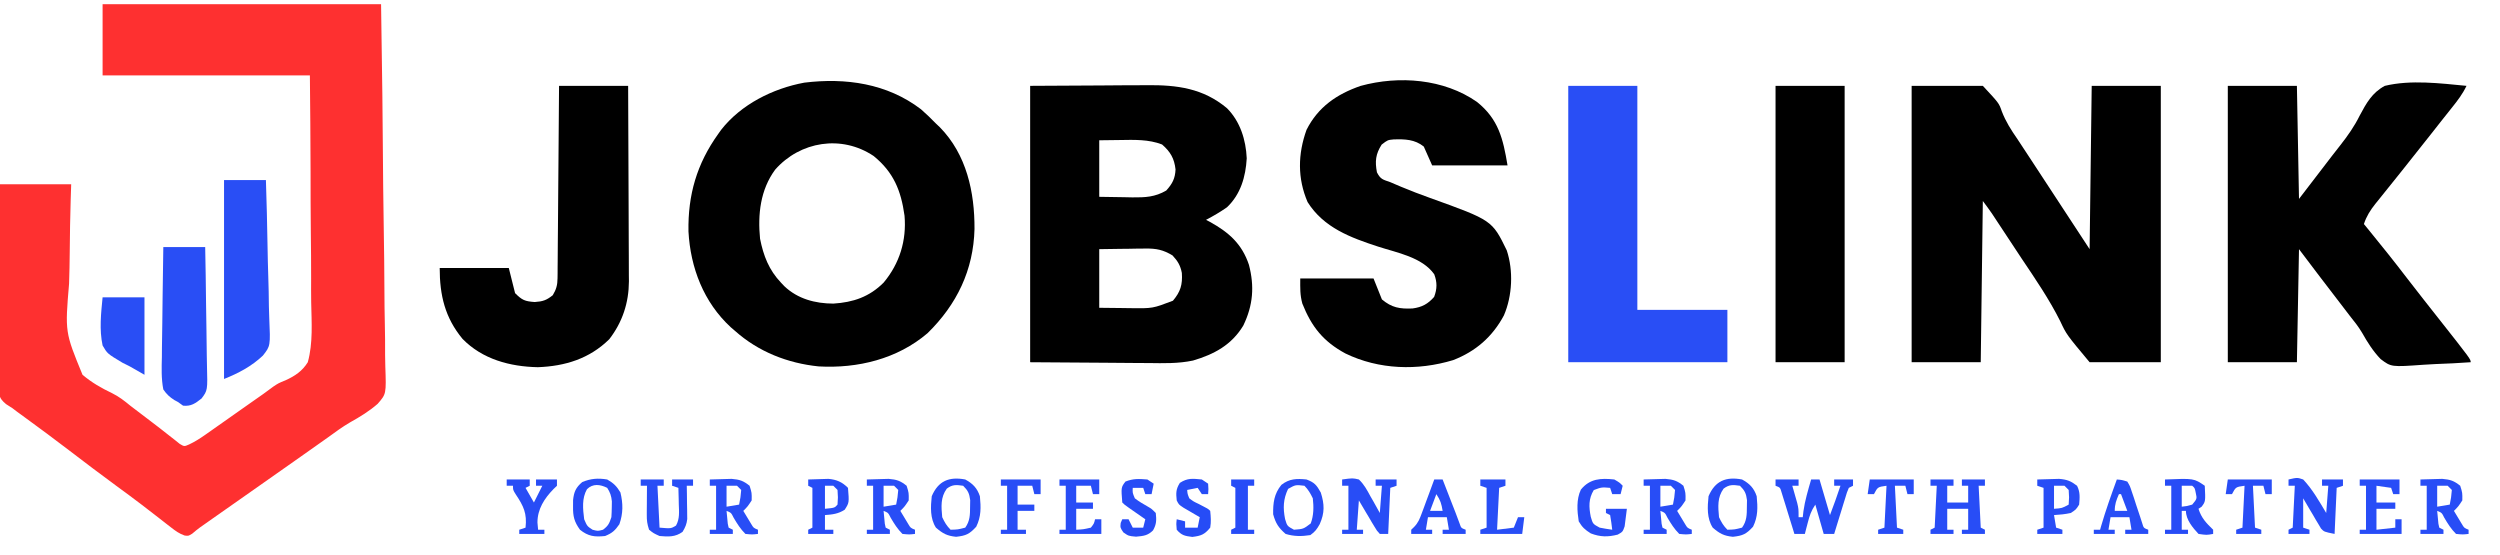 <?xml version="1.0" encoding="UTF-8"?>
<svg version="1.1" xmlns="http://www.w3.org/2000/svg" width="1194" height="265">
<path d="M0 0 C43.89 0 87.78 0 133 0 C133.685 46.913 133.685 46.913 133.83 66.598 C133.931 80.181 134.049 93.763 134.282 107.345 C134.452 117.238 134.562 127.129 134.6 137.024 C134.622 142.261 134.673 147.494 134.797 152.729 C134.913 157.665 134.948 162.596 134.923 167.533 C134.927 169.337 134.961 171.142 135.026 172.946 C135.483 186.153 135.483 186.153 131.376 190.863 C127.353 194.393 122.916 197.089 118.255 199.688 C114.496 201.875 111.014 204.444 107.5 207 C106.079 208.003 104.659 209.005 103.238 210.008 C100.443 211.981 97.649 213.955 94.855 215.93 C87.25 221.305 79.632 226.663 72 232 C65.492 236.552 58.99 241.111 52.5 245.688 C51.45 246.427 51.45 246.427 50.379 247.182 C49.728 247.641 49.077 248.101 48.406 248.574 C47.806 248.995 47.205 249.416 46.586 249.849 C45.271 250.803 44.017 251.84 42.781 252.895 C41 254 41 254 39.158 253.763 C36.571 252.848 34.847 251.583 32.684 249.895 C31.847 249.248 31.01 248.602 30.148 247.936 C29.254 247.235 28.359 246.534 27.438 245.812 C25.531 244.339 23.623 242.866 21.715 241.395 C20.754 240.653 19.794 239.911 18.804 239.147 C14.745 236.039 10.628 233.015 6.5 230 C-1.117 224.422 -8.636 218.725 -16.131 212.985 C-22.953 207.771 -29.843 202.657 -36.785 197.604 C-37.88 196.804 -37.88 196.804 -38.996 195.988 C-39.942 195.301 -39.942 195.301 -40.908 194.599 C-41.598 194.071 -42.289 193.544 -43 193 C-44.019 192.347 -45.038 191.694 -46.088 191.021 C-48.05 189.364 -48.89 188.419 -49.545 185.915 C-49.74 183.282 -49.742 180.709 -49.681 178.069 C-49.682 177.073 -49.683 176.078 -49.684 175.052 C-49.68 171.767 -49.633 168.484 -49.586 165.199 C-49.575 162.92 -49.566 160.64 -49.56 158.36 C-49.537 152.364 -49.478 146.369 -49.412 140.373 C-49.351 134.254 -49.323 128.134 -49.293 122.014 C-49.229 110.009 -49.123 98.005 -49 86 C-37.78 86 -26.56 86 -15 86 C-15.08 88.491 -15.159 90.982 -15.241 93.549 C-15.491 101.838 -15.622 110.126 -15.697 118.419 C-15.746 123.442 -15.833 128.457 -16.011 133.477 C-17.965 156.624 -17.965 156.624 -9.592 176.99 C-5.276 180.66 -0.619 183.335 4.485 185.761 C7.821 187.404 10.392 189.419 13.258 191.781 C16.616 194.35 19.982 196.908 23.352 199.461 C26.122 201.561 28.871 203.681 31.586 205.852 C32.548 206.602 33.509 207.352 34.5 208.125 C35.273 208.746 36.047 209.368 36.844 210.008 C38.992 211.289 38.992 211.289 41.327 210.267 C44.081 208.962 46.431 207.48 48.922 205.727 C49.857 205.073 50.791 204.418 51.754 203.745 C52.743 203.045 53.731 202.346 54.75 201.625 C55.774 200.906 56.798 200.187 57.853 199.447 C60.906 197.303 63.953 195.152 67 193 C68.6 191.875 70.2 190.75 71.801 189.625 C76.718 186.207 76.718 186.207 81.528 182.642 C84 181 84 181 87.424 179.604 C91.895 177.558 95.374 175.241 98 171 C100.556 161.828 99.806 151.776 99.621 142.322 C99.562 138.509 99.582 134.696 99.593 130.883 C99.603 123.675 99.541 116.47 99.454 109.262 C99.339 99.514 99.336 89.766 99.326 80.018 C99.307 64.677 99.142 49.341 99 34 C66.33 34 33.66 34 0 34 C0 22.78 0 11.56 0 0 Z " fill="#FE3030" transform="translate(49,2)"/>
<path d="M0 0 C11.22 0 22.44 0 34 0 C41.738 8.309 41.738 8.309 43.054 12.161 C44.94 17.073 47.52 21.094 50.508 25.402 C51.446 26.821 52.381 28.242 53.312 29.666 C54.25 31.09 55.187 32.514 56.125 33.938 C65.781 48.605 75.39 63.302 85 78 C85.33 52.26 85.66 26.52 86 0 C96.89 0 107.78 0 119 0 C119 43.56 119 87.12 119 132 C107.78 132 96.56 132 85 132 C73.941 118.758 73.941 118.758 70.949 112.363 C65.66 101.828 59.065 92.193 52.499 82.422 C48.72 76.78 45.006 71.096 41.276 65.421 C40.757 64.633 40.237 63.845 39.701 63.033 C39.25 62.348 38.799 61.662 38.334 60.956 C36.951 58.928 35.473 56.964 34 55 C33.67 80.41 33.34 105.82 33 132 C22.11 132 11.22 132 0 132 C0 88.44 0 44.88 0 0 Z " fill="#000000" transform="translate(913,41)"/>
<path d="M0 0 C11.303 -0.062 22.605 -0.124 34.25 -0.188 C39.568 -0.228 39.568 -0.228 44.993 -0.27 C49.382 -0.284 49.382 -0.284 51.449 -0.286 C52.867 -0.291 54.284 -0.301 55.702 -0.317 C70.114 -0.465 82.643 1.134 94.035 10.711 C100.309 17.024 103.058 25.82 103.438 34.625 C102.937 43.42 100.519 51.831 94 58 C90.784 60.245 87.475 62.187 84 64 C84.629 64.329 85.258 64.657 85.906 64.996 C94.954 70.024 101.161 75.494 104.5 85.5 C107.181 95.772 106.479 104.789 101.816 114.453 C96.256 123.715 87.91 128.216 77.783 131.195 C70.739 132.694 63.714 132.489 56.543 132.391 C55.087 132.385 53.631 132.381 52.174 132.378 C46.845 132.358 41.516 132.302 36.188 132.25 C18.275 132.126 18.275 132.126 0 132 C0 88.44 0 44.88 0 0 Z M33 26 C33 34.91 33 43.82 33 53 C36.981 53.062 40.961 53.124 45.062 53.188 C46.304 53.215 47.545 53.242 48.824 53.27 C54.996 53.317 59.616 53.136 65 50 C67.93 46.769 69.242 44.245 69.438 39.938 C68.849 34.642 66.965 31.465 63 28 C56.615 25.524 49.674 25.754 42.938 25.875 C38.018 25.937 38.018 25.937 33 26 Z M33 78 C33 87.24 33 96.48 33 106 C38.662 106.062 38.662 106.062 44.438 106.125 C45.609 106.143 46.78 106.161 47.986 106.18 C58.524 106.31 58.524 106.31 68.191 102.625 C71.801 98.347 72.828 94.978 72.453 89.367 C71.764 85.768 70.48 83.675 68 81 C63.529 78.296 60.265 77.638 55.07 77.707 C53.137 77.722 53.137 77.722 51.164 77.736 C49.818 77.761 48.471 77.787 47.125 77.812 C45.755 77.828 44.385 77.841 43.016 77.854 C39.677 77.889 36.338 77.943 33 78 Z " fill="#000000" transform="translate(492,41)"/>
<path d="M0 0 C2.498 2.185 4.838 4.451 7.152 6.828 C7.775 7.419 8.398 8.009 9.039 8.617 C21.8 21.636 25.662 39.624 25.575 57.181 C25.085 76.83 17.138 93.26 3.152 106.953 C-11.295 119.297 -30.244 123.874 -48.848 122.828 C-63.647 121.32 -77.638 115.84 -88.848 105.828 C-89.822 104.991 -89.822 104.991 -90.816 104.137 C-103.78 92.195 -110.094 75.696 -111.035 58.379 C-111.342 40.923 -107.057 26.085 -96.848 11.828 C-96.399 11.194 -95.95 10.56 -95.488 9.906 C-85.945 -2.332 -70.714 -9.915 -55.707 -12.699 C-35.983 -15.115 -16.183 -12.343 0 0 Z M-69.637 28.863 C-76.705 38.456 -77.992 50.219 -76.848 61.828 C-75.234 69.989 -72.609 76.762 -66.848 82.828 C-66.043 83.675 -66.043 83.675 -65.223 84.539 C-58.858 90.58 -50.508 92.8 -41.848 92.828 C-32.355 92.236 -24.612 89.61 -17.812 82.785 C-10.201 73.654 -6.817 62.696 -7.848 50.828 C-9.523 38.815 -13.078 30.089 -22.598 22.336 C-37.913 12.073 -57.711 15.297 -69.637 28.863 Z " fill="#000000" transform="translate(439.848,52.172)"/>
<path d="M0 0 C10.89 0 21.78 0 33 0 C33.33 17.82 33.66 35.64 34 54 C41.921 43.718 41.921 43.718 49.799 33.403 C51.116 31.684 52.45 29.978 53.797 28.282 C57.361 23.745 60.427 19.382 62.992 14.203 C66.142 8.3 68.932 3.22 75 0 C87.46 -2.989 101.386 -1.198 114 0 C112.164 3.867 109.73 7.05 107.062 10.375 C106.062 11.634 105.062 12.893 104.062 14.152 C103.297 15.113 103.297 15.113 102.516 16.093 C100.634 18.46 98.77 20.84 96.906 23.221 C92.637 28.674 88.331 34.096 84 39.5 C83.003 40.747 82.005 41.995 81.008 43.242 C79.486 45.145 77.963 47.046 76.433 48.942 C74.908 50.832 73.391 52.728 71.875 54.625 C71.414 55.193 70.952 55.761 70.477 56.346 C68.026 59.427 66.239 62.254 65 66 C65.822 67.004 66.645 68.008 67.492 69.043 C73.621 76.545 79.665 84.092 85.543 91.793 C88.144 95.199 90.787 98.57 93.438 101.938 C93.892 102.515 94.346 103.092 94.814 103.687 C96.695 106.076 98.577 108.464 100.46 110.851 C116 130.557 116 130.557 116 132 C110.382 132.399 104.771 132.687 99.142 132.879 C97.234 132.959 95.327 133.068 93.422 133.207 C78.057 134.303 78.057 134.303 72.979 130.478 C69.376 126.726 66.71 122.496 64.165 117.982 C62.437 115.042 60.38 112.474 58.25 109.812 C53.664 103.872 49.11 97.908 44.562 91.938 C43.864 91.02 43.165 90.103 42.444 89.157 C39.618 85.446 36.799 81.732 34 78 C33.67 95.82 33.34 113.64 33 132 C22.11 132 11.22 132 0 132 C0 88.44 0 44.88 0 0 Z " fill="#000000" transform="translate(1064,41)"/>
<path d="M0 0 C10.276 8.255 12.462 17.531 14.594 30.32 C2.714 30.32 -9.166 30.32 -21.406 30.32 C-22.726 27.35 -24.046 24.38 -25.406 21.32 C-29.723 17.846 -34.464 17.742 -39.84 17.91 C-42.661 18.18 -42.661 18.18 -45.531 20.383 C-48.426 24.918 -48.771 28.388 -47.781 33.633 C-46.045 37.026 -44.917 37.076 -41.406 38.32 C-39.698 39.049 -37.989 39.778 -36.281 40.508 C-31.693 42.434 -27.067 44.186 -22.385 45.866 C7.221 56.521 7.221 56.521 14.219 70.883 C17.445 80.623 16.9 92.595 12.855 101.961 C7.396 112.171 -0.612 119.151 -11.406 123.32 C-28.307 128.435 -46.832 127.909 -62.844 120.133 C-73.374 114.434 -78.975 107.437 -83.406 96.32 C-84.565 92.061 -84.406 88.988 -84.406 84.32 C-72.856 84.32 -61.306 84.32 -49.406 84.32 C-48.086 87.62 -46.766 90.92 -45.406 94.32 C-40.71 98.265 -36.848 98.918 -30.773 98.641 C-26.249 98.028 -23.473 96.525 -20.469 93.133 C-19.01 89.272 -18.976 86.143 -20.406 82.32 C-26.177 74.142 -38.21 72.028 -47.237 69.091 C-60.295 64.823 -73.187 60.114 -80.906 47.82 C-85.772 36.468 -85.567 24.911 -81.406 13.32 C-75.89 2.406 -66.942 -3.732 -55.578 -7.656 C-37.206 -12.697 -15.814 -11.039 0 0 Z " fill="#000000" transform="translate(705.406,48.68)"/>
<path d="M0 0 C10.89 0 21.78 0 33 0 C33.068 12.996 33.123 25.992 33.155 38.988 C33.171 45.023 33.192 51.059 33.226 57.094 C33.259 62.923 33.277 68.752 33.285 74.581 C33.29 76.8 33.301 79.019 33.317 81.238 C33.339 84.357 33.342 87.475 33.341 90.593 C33.351 91.502 33.362 92.41 33.373 93.346 C33.324 103.602 30.289 112.848 24 121 C14.534 130.323 2.907 133.892 -10.125 134.375 C-23.399 134.109 -36.591 130.589 -46.086 120.863 C-54.503 110.688 -57 99.998 -57 87 C-46.11 87 -35.22 87 -24 87 C-23.01 90.96 -22.02 94.92 -21 99 C-17.605 102.395 -16.319 102.902 -11.625 103.25 C-7.736 102.982 -6.016 102.413 -3 100 C-1.314 97.21 -0.747 95.116 -0.722 91.874 C-0.71 91.061 -0.699 90.248 -0.688 89.41 C-0.686 88.527 -0.683 87.643 -0.681 86.733 C-0.666 85.328 -0.666 85.328 -0.651 83.894 C-0.62 80.799 -0.603 77.704 -0.586 74.609 C-0.567 72.463 -0.548 70.316 -0.527 68.169 C-0.476 62.521 -0.436 56.872 -0.399 51.223 C-0.359 45.459 -0.308 39.694 -0.258 33.93 C-0.161 22.62 -0.078 11.31 0 0 Z " fill="#000000" transform="translate(267,41)"/>
<path d="M0 0 C10.89 0 21.78 0 33 0 C33 35.31 33 70.62 33 107 C47.19 107 61.38 107 76 107 C76 115.25 76 123.5 76 132 C50.92 132 25.84 132 0 132 C0 88.44 0 44.88 0 0 Z " fill="#294EF5" transform="translate(749,41)"/>
<path d="M0 0 C10.89 0 21.78 0 33 0 C33 43.56 33 87.12 33 132 C22.11 132 11.22 132 0 132 C0 88.44 0 44.88 0 0 Z " fill="#000000" transform="translate(848,41)"/>
<path d="M0 0 C6.6 0 13.2 0 20 0 C20.34 10.501 20.615 20.999 20.777 31.504 C20.855 36.384 20.961 41.259 21.132 46.136 C21.296 50.85 21.384 55.561 21.423 60.277 C21.451 62.069 21.505 63.861 21.586 65.651 C22.179 79.247 22.179 79.247 18.537 83.848 C13.1 88.996 6.898 92.241 0 95 C0 63.65 0 32.3 0 0 Z " fill="#294EF5" transform="translate(107,86)"/>
<path d="M0 0 C6.6 0 13.2 0 20 0 C20.181 9.023 20.328 18.045 20.414 27.07 C20.456 31.261 20.513 35.45 20.604 39.64 C20.691 43.686 20.738 47.731 20.759 51.778 C20.774 53.32 20.803 54.861 20.846 56.402 C21.17 68.44 21.17 68.44 18.256 72.324 C15.267 74.673 13.295 76.126 9.438 75.75 C8.633 75.172 7.829 74.595 7 74 C6.424 73.69 5.848 73.38 5.255 73.06 C2.936 71.564 1.564 70.293 0 68 C-1.001 62.852 -0.816 57.754 -0.684 52.539 C-0.671 51.023 -0.661 49.507 -0.654 47.991 C-0.627 44.015 -0.558 40.041 -0.481 36.066 C-0.409 32.004 -0.377 27.941 -0.342 23.879 C-0.267 15.918 -0.144 7.96 0 0 Z " fill="#294EF5" transform="translate(78,118)"/>
<path d="M0 0 C6.6 0 13.2 0 20 0 C20 12.21 20 24.42 20 37 C17.69 35.68 15.38 34.36 13 33 C11.836 32.416 10.672 31.832 9.473 31.23 C2.27 26.915 2.27 26.915 0 23 C-1.626 15.456 -0.743 7.612 0 0 Z " fill="#294EF5" transform="translate(49,142)"/>
<path d="M0 0 C3.63 0 7.26 0 11 0 C11 0.99 11 1.98 11 3 C10.01 3 9.02 3 8 3 C8.217 3.748 8.433 4.495 8.656 5.266 C8.935 6.25 9.213 7.235 9.5 8.25 C9.778 9.225 10.057 10.199 10.344 11.203 C11 14 11 14 11 18 C11.66 18 12.32 18 13 18 C13.103 17.072 13.206 16.144 13.312 15.188 C14.038 10.005 15.557 5.02 17 0 C18.32 0 19.64 0 21 0 C23.475 8.415 23.475 8.415 26 17 C27.751 12.33 29.462 7.731 31 3 C30.01 3 29.02 3 28 3 C28 2.01 28 1.02 28 0 C30.97 0 33.94 0 37 0 C37 0.99 37 1.98 37 3 C36.34 3.33 35.68 3.66 35 4 C34.061 6.215 34.061 6.215 33.273 8.91 C32.964 9.9 32.655 10.889 32.336 11.908 C32.019 12.949 31.702 13.99 31.375 15.062 C31.05 16.107 30.725 17.152 30.391 18.229 C29.587 20.817 28.79 23.407 28 26 C26.35 26 24.7 26 23 26 C21.68 21.38 20.36 16.76 19 12 C16.99 15.015 16.274 17.215 15.375 20.688 C15.115 21.681 14.854 22.675 14.586 23.699 C14.393 24.458 14.199 25.218 14 26 C12.35 26 10.7 26 9 26 C8.798 25.339 8.597 24.678 8.389 23.996 C7.476 21.016 6.551 18.039 5.625 15.062 C5.308 14.022 4.991 12.981 4.664 11.908 C4.355 10.919 4.045 9.929 3.727 8.91 C3.444 7.994 3.161 7.077 2.87 6.133 C2.203 3.827 2.203 3.827 0 3 C0 2.01 0 1.02 0 0 Z " fill="#274DF6" transform="translate(848,229)"/>
<path d="M0 0 C3.63 0 7.26 0 11 0 C11 0.99 11 1.98 11 3 C10.01 3 9.02 3 8 3 C8 5.64 8 8.28 8 11 C11.3 11 14.6 11 18 11 C18 8.36 18 5.72 18 3 C17.01 3 16.02 3 15 3 C15 2.01 15 1.02 15 0 C18.63 0 22.26 0 26 0 C26 0.99 26 1.98 26 3 C25.01 3 24.02 3 23 3 C23.33 9.6 23.66 16.2 24 23 C24.66 23.33 25.32 23.66 26 24 C26 24.66 26 25.32 26 26 C22.37 26 18.74 26 15 26 C15 25.34 15 24.68 15 24 C15.99 24 16.98 24 18 24 C18 20.7 18 17.4 18 14 C14.7 14 11.4 14 8 14 C8 17.3 8 20.6 8 24 C8.99 24 9.98 24 11 24 C11 24.66 11 25.32 11 26 C7.37 26 3.74 26 0 26 C0 25.34 0 24.68 0 24 C0.66 23.67 1.32 23.34 2 23 C2.33 16.4 2.66 9.8 3 3 C2.01 3 1.02 3 0 3 C0 2.01 0 1.02 0 0 Z " fill="#284DF6" transform="translate(922,229)"/>
<path d="M0 0 C5.056 -0.691 5.056 -0.691 8 0 C10.457 2.307 11.915 5.049 13.5 8 C13.941 8.763 14.382 9.526 14.836 10.312 C15.917 12.193 16.962 14.095 18 16 C18.33 11.71 18.66 7.42 19 3 C18.01 3 17.02 3 16 3 C16 2.01 16 1.02 16 0 C19.3 0 22.6 0 26 0 C26 0.99 26 1.98 26 3 C25.01 3.33 24.02 3.66 23 4 C22.67 11.26 22.34 18.52 22 26 C20.68 26 19.36 26 18 26 C16.628 24.531 16.628 24.531 15.422 22.5 C14.984 21.778 14.545 21.056 14.094 20.312 C13.65 19.549 13.207 18.786 12.75 18 C12.291 17.237 11.832 16.474 11.359 15.688 C10.227 13.799 9.112 11.901 8 10 C7.67 14.62 7.34 19.24 7 24 C7.99 24 8.98 24 10 24 C10 24.66 10 25.32 10 26 C6.7 26 3.4 26 0 26 C0 25.34 0 24.68 0 24 C0.99 24 1.98 24 3 24 C3 17.07 3 10.14 3 3 C2.01 3 1.02 3 0 3 C0 2.01 0 1.02 0 0 Z " fill="#284DF6" transform="translate(641,229)"/>
<path d="M0 0 C4.192 -0.961 4.192 -0.961 7 0 C11.477 4.755 14.655 10.425 18 16 C18.33 11.71 18.66 7.42 19 3 C18.01 3 17.02 3 16 3 C16 2.01 16 1.02 16 0 C19.3 0 22.6 0 26 0 C26 0.99 26 1.98 26 3 C25.01 3.33 24.02 3.66 23 4 C22.67 11.26 22.34 18.52 22 26 C17 25 17 25 15.514 23.418 C15.122 22.753 14.729 22.088 14.324 21.402 C13.672 20.324 13.672 20.324 13.006 19.225 C12.571 18.47 12.136 17.715 11.688 16.938 C11.006 15.8 11.006 15.8 10.311 14.639 C9.193 12.768 8.094 10.885 7 9 C7 13.62 7 18.24 7 23 C7.99 23.33 8.98 23.66 10 24 C10 24.66 10 25.32 10 26 C6.7 26 3.4 26 0 26 C0 25.34 0 24.68 0 24 C0.66 23.67 1.32 23.34 2 23 C2.33 16.4 2.66 9.8 3 3 C2.01 3 1.02 3 0 3 C0 2.01 0 1.02 0 0 Z " fill="#284CF6" transform="translate(1093,229)"/>
<path d="M0 0 C2.229 -0.081 4.458 -0.139 6.688 -0.188 C8.55 -0.24 8.55 -0.24 10.449 -0.293 C14.236 0.019 16.061 0.632 19 3 C20.062 6.375 20.062 6.375 20 10 C18.062 12.938 18.062 12.938 16 15 C16.786 16.316 17.579 17.628 18.375 18.938 C18.816 19.668 19.257 20.399 19.711 21.152 C20.877 23.138 20.877 23.138 23 24 C23 24.66 23 25.32 23 26 C20.25 26.312 20.25 26.312 17 26 C14.61 23.61 13.09 21.153 11.375 18.25 C10.199 15.879 10.199 15.879 8 15 C8.124 16.299 8.248 17.599 8.375 18.938 C8.445 19.668 8.514 20.399 8.586 21.152 C8.723 21.762 8.859 22.372 9 23 C9.66 23.33 10.32 23.66 11 24 C11 24.66 11 25.32 11 26 C7.37 26 3.74 26 0 26 C0 25.34 0 24.68 0 24 C0.99 24 1.98 24 3 24 C3 17.07 3 10.14 3 3 C2.01 3 1.02 3 0 3 C0 2.01 0 1.02 0 0 Z M8 3 C8 6.3 8 9.6 8 13 C9.98 12.67 11.96 12.34 14 12 C14.677 8.597 14.677 8.597 15 5 C14.34 4.34 13.68 3.68 13 3 C11.35 3 9.7 3 8 3 Z " fill="#284DF6" transform="translate(1156,229)"/>
<path d="M0 0 C2.229 -0.081 4.458 -0.139 6.688 -0.188 C8.55 -0.24 8.55 -0.24 10.449 -0.293 C14.236 0.019 16.061 0.632 19 3 C20.062 6.375 20.062 6.375 20 10 C18.062 12.938 18.062 12.938 16 15 C16.786 16.316 17.579 17.628 18.375 18.938 C18.816 19.668 19.257 20.399 19.711 21.152 C20.877 23.138 20.877 23.138 23 24 C23 24.66 23 25.32 23 26 C20.25 26.312 20.25 26.312 17 26 C14.61 23.61 13.09 21.153 11.375 18.25 C10.199 15.879 10.199 15.879 8 15 C8.124 16.299 8.248 17.599 8.375 18.938 C8.445 19.668 8.514 20.399 8.586 21.152 C8.723 21.762 8.859 22.372 9 23 C9.66 23.33 10.32 23.66 11 24 C11 24.66 11 25.32 11 26 C7.37 26 3.74 26 0 26 C0 25.34 0 24.68 0 24 C0.99 24 1.98 24 3 24 C3 17.07 3 10.14 3 3 C2.01 3 1.02 3 0 3 C0 2.01 0 1.02 0 0 Z M8 3 C8 6.3 8 9.6 8 13 C9.98 12.67 11.96 12.34 14 12 C14.677 8.597 14.677 8.597 15 5 C14.34 4.34 13.68 3.68 13 3 C11.35 3 9.7 3 8 3 Z " fill="#284DF6" transform="translate(785,229)"/>
<path d="M0 0 C2.229 -0.081 4.458 -0.139 6.688 -0.188 C8.55 -0.24 8.55 -0.24 10.449 -0.293 C14.236 0.019 16.061 0.632 19 3 C20.062 6.375 20.062 6.375 20 10 C18.062 12.938 18.062 12.938 16 15 C16.786 16.316 17.579 17.628 18.375 18.938 C18.816 19.668 19.257 20.399 19.711 21.152 C20.877 23.138 20.877 23.138 23 24 C23 24.66 23 25.32 23 26 C20.25 26.312 20.25 26.312 17 26 C14.61 23.61 13.09 21.153 11.375 18.25 C10.199 15.879 10.199 15.879 8 15 C8.124 16.299 8.248 17.599 8.375 18.938 C8.445 19.668 8.514 20.399 8.586 21.152 C8.723 21.762 8.859 22.372 9 23 C9.66 23.33 10.32 23.66 11 24 C11 24.66 11 25.32 11 26 C7.37 26 3.74 26 0 26 C0 25.34 0 24.68 0 24 C0.99 24 1.98 24 3 24 C3 17.07 3 10.14 3 3 C2.01 3 1.02 3 0 3 C0 2.01 0 1.02 0 0 Z M8 3 C8 6.3 8 9.6 8 13 C9.98 12.67 11.96 12.34 14 12 C14.677 8.597 14.677 8.597 15 5 C14.34 4.34 13.68 3.68 13 3 C11.35 3 9.7 3 8 3 Z " fill="#284DF6" transform="translate(414,229)"/>
<path d="M0 0 C2.229 -0.081 4.458 -0.139 6.688 -0.188 C8.55 -0.24 8.55 -0.24 10.449 -0.293 C14.236 0.019 16.061 0.632 19 3 C20.062 6.375 20.062 6.375 20 10 C18.062 12.938 18.062 12.938 16 15 C16.786 16.316 17.579 17.628 18.375 18.938 C18.816 19.668 19.257 20.399 19.711 21.152 C20.877 23.138 20.877 23.138 23 24 C23 24.66 23 25.32 23 26 C20.25 26.312 20.25 26.312 17 26 C14.61 23.61 13.09 21.153 11.375 18.25 C10.199 15.879 10.199 15.879 8 15 C8.124 16.299 8.248 17.599 8.375 18.938 C8.445 19.668 8.514 20.399 8.586 21.152 C8.723 21.762 8.859 22.372 9 23 C9.66 23.33 10.32 23.66 11 24 C11 24.66 11 25.32 11 26 C7.37 26 3.74 26 0 26 C0 25.34 0 24.68 0 24 C0.99 24 1.98 24 3 24 C3 17.07 3 10.14 3 3 C2.01 3 1.02 3 0 3 C0 2.01 0 1.02 0 0 Z M8 3 C8 6.3 8 9.6 8 13 C9.98 12.67 11.96 12.34 14 12 C14.677 8.597 14.677 8.597 15 5 C14.34 4.34 13.68 3.68 13 3 C11.35 3 9.7 3 8 3 Z " fill="#284DF6" transform="translate(339,229)"/>
<path d="M0 0 C13.818 -0.554 13.818 -0.554 19 3 C19.369 10.508 19.369 10.508 17.5 13 C17.005 13.33 16.51 13.66 16 14 C17.402 18.461 19.688 20.775 23 24 C23 24.66 23 25.32 23 26 C19.875 26.562 19.875 26.562 16 26 C13.235 23.031 10 19.2 10 15 C9.34 15 8.68 15 8 15 C8 17.97 8 20.94 8 24 C8.99 24 9.98 24 11 24 C11 24.66 11 25.32 11 26 C7.37 26 3.74 26 0 26 C0 25.34 0 24.68 0 24 C0.99 24 1.98 24 3 24 C3 17.07 3 10.14 3 3 C2.01 3 1.02 3 0 3 C0 2.01 0 1.02 0 0 Z M8 3 C8 6.3 8 9.6 8 13 C10.437 12.73 10.437 12.73 13 12 C15.315 9.23 15.315 9.23 14.688 6.375 C14.226 4.065 14.226 4.065 13 3 C11.35 3 9.7 3 8 3 Z " fill="#274CF6" transform="translate(1034,229)"/>
<path d="M0 0 C3.06 1.758 4.511 3.185 6.312 6.188 C7.612 11.504 7.635 16.196 5.812 21.375 C3.734 24.385 2.384 25.616 -1 27 C-5.979 27.533 -9.065 27.17 -13 24 C-15.745 20.217 -16.389 17.585 -16.312 12.938 C-16.309 11.915 -16.305 10.893 -16.301 9.84 C-15.882 5.889 -14.961 3.816 -11.938 1.25 C-7.881 -0.476 -4.345 -0.71 0 0 Z M-9.664 4.648 C-12.184 9.084 -11.606 14.062 -11 19 C-9.576 22.311 -9.576 22.311 -7 24 C-4.457 24.667 -4.457 24.667 -2 24 C0.505 22.121 0.987 21.039 2 18 C2.118 16.357 2.175 14.709 2.188 13.062 C2.202 12.208 2.216 11.353 2.23 10.473 C1.984 7.824 1.424 6.234 0 4 C-3.394 2.303 -6.853 1.863 -9.664 4.648 Z " fill="#274CF6" transform="translate(290,229)"/>
<path d="M0 0 C3.571 1.933 5.695 4.084 7 8 C7.512 13.35 7.647 17.682 5.25 22.562 C1.991 26.093 0.4 26.844 -4.375 27.375 C-8.718 26.926 -10.707 25.834 -14 23 C-16.85 18.596 -16.543 13.072 -16 8 C-12.867 0.639 -7.658 -1.444 0 0 Z M-8.812 4.375 C-11.857 8.541 -11.463 13.014 -11 18 C-9.836 20.481 -8.906 22.094 -7 24 C-3.514 23.907 -3.514 23.907 0 23 C2.276 19.83 2.298 16.818 2.312 13 C2.329 11.969 2.346 10.938 2.363 9.875 C1.955 6.646 1.298 5.276 -1 3 C-4.281 2.522 -6.122 2.334 -8.812 4.375 Z " fill="#274CF6" transform="translate(832,229)"/>
<path d="M0 0 C3.571 1.933 5.695 4.084 7 8 C7.512 13.35 7.647 17.682 5.25 22.562 C1.991 26.093 0.4 26.844 -4.375 27.375 C-8.718 26.926 -10.707 25.834 -14 23 C-16.85 18.596 -16.543 13.072 -16 8 C-12.867 0.639 -7.658 -1.444 0 0 Z M-8.812 4.375 C-11.857 8.541 -11.463 13.014 -11 18 C-9.836 20.481 -8.906 22.094 -7 24 C-3.514 23.907 -3.514 23.907 0 23 C2.276 19.83 2.298 16.818 2.312 13 C2.329 11.969 2.346 10.938 2.363 9.875 C1.955 6.646 1.298 5.276 -1 3 C-4.281 2.522 -6.122 2.334 -8.812 4.375 Z " fill="#274CF6" transform="translate(461,229)"/>
<path d="M0 0 C3.837 1.449 4.801 2.643 6.812 6.25 C8.593 11.873 8.705 15.925 6.312 21.312 C4.946 23.761 4.124 24.912 1.812 26.562 C-2.318 27.205 -5.977 27.239 -10 26 C-13.394 23.03 -14.734 20.958 -15.938 16.625 C-16.031 11.204 -15.5 6.828 -12 2.562 C-8.191 -0.413 -4.699 -0.479 0 0 Z M-8.812 4.5 C-11.163 9.448 -11.267 13.622 -10.25 18.875 C-9.244 22.247 -9.244 22.247 -6 24 C-1.491 23.656 -1.491 23.656 2 21 C3.457 17.212 3.468 12.995 3 9 C1.844 6.637 0.85 4.85 -1 3 C-5.241 2.494 -5.241 2.494 -8.812 4.5 Z " fill="#274CF6" transform="translate(624,229)"/>
<path d="M0 0 C3.63 0 7.26 0 11 0 C11 0.99 11 1.98 11 3 C10.01 3 9.02 3 8 3 C8.33 9.6 8.66 16.2 9 23 C14.468 23.469 14.468 23.469 16.863 22.012 C18.689 18.781 18.31 15.414 18.188 11.812 C18.174 11.063 18.16 10.313 18.146 9.541 C18.111 7.694 18.057 5.847 18 4 C17.01 3.67 16.02 3.34 15 3 C15 2.01 15 1.02 15 0 C18.3 0 21.6 0 25 0 C25 0.99 25 1.98 25 3 C24.01 3 23.02 3 22 3 C22.023 4.253 22.046 5.506 22.07 6.797 C22.089 8.448 22.107 10.099 22.125 11.75 C22.15 12.988 22.15 12.988 22.176 14.25 C22.182 15.049 22.189 15.848 22.195 16.672 C22.206 17.405 22.216 18.138 22.227 18.894 C21.964 21.333 21.265 22.909 20 25 C16.563 27.546 13.15 27.364 9 27 C6.125 25.688 6.125 25.688 4 24 C3.078 21.234 2.882 19.617 2.902 16.77 C2.906 15.967 2.909 15.165 2.912 14.338 C2.92 13.505 2.929 12.671 2.938 11.812 C2.942 10.968 2.947 10.123 2.951 9.252 C2.963 7.168 2.981 5.084 3 3 C2.01 3 1.02 3 0 3 C0 2.01 0 1.02 0 0 Z " fill="#284DF6" transform="translate(306,229)"/>
<path d="M0 0 C2.562 1.5 2.562 1.5 4 3 C3.67 4.32 3.34 5.64 3 7 C1.68 7 0.36 7 -1 7 C-1.33 6.01 -1.66 5.02 -2 4 C-6.082 3.665 -6.082 3.665 -9.812 5.062 C-12.36 9.22 -12.166 13.156 -11.25 17.812 C-10.255 21.243 -10.255 21.243 -7 23 C-5.01 23.39 -3.01 23.732 -1 24 C-1.256 21.657 -1.593 19.322 -2 17 C-2.66 16.67 -3.32 16.34 -4 16 C-4 15.34 -4 14.68 -4 14 C-0.7 14 2.6 14 6 14 C5.799 15.795 5.563 17.586 5.312 19.375 C5.121 20.872 5.121 20.872 4.926 22.398 C4 25 4 25 1.633 26.332 C-3.069 27.525 -6.706 27.498 -11.25 25.75 C-14.077 23.951 -15.307 22.85 -17 20 C-17.771 15.027 -18.18 9.487 -15.98 4.852 C-11.684 -0.47 -6.372 -0.69 0 0 Z " fill="#274CF6" transform="translate(771,229)"/>
<path d="M0 0 C6.27 0 12.54 0 19 0 C19 2.31 19 4.62 19 7 C18.01 7 17.02 7 16 7 C15.67 6.01 15.34 5.02 15 4 C12.69 3.67 10.38 3.34 8 3 C8 5.64 8 8.28 8 11 C10.97 11 13.94 11 17 11 C17 11.99 17 12.98 17 14 C14.03 14 11.06 14 8 14 C8 17.3 8 20.6 8 24 C10.97 23.67 13.94 23.34 17 23 C17 21.68 17 20.36 17 19 C17.99 19 18.98 19 20 19 C20 21.31 20 23.62 20 26 C13.4 26 6.8 26 0 26 C0 25.34 0 24.68 0 24 C0.99 24 1.98 24 3 24 C3 17.07 3 10.14 3 3 C2.01 3 1.02 3 0 3 C0 2.01 0 1.02 0 0 Z " fill="#284DF7" transform="translate(1127,229)"/>
<path d="M0 0 C6.27 0 12.54 0 19 0 C19 2.31 19 4.62 19 7 C18.01 7 17.02 7 16 7 C15.67 5.68 15.34 4.36 15 3 C12.69 3 10.38 3 8 3 C8 5.64 8 8.28 8 11 C10.64 11 13.28 11 16 11 C16 11.99 16 12.98 16 14 C13.36 14 10.72 14 8 14 C8 17.3 8 20.6 8 24 C11.438 23.819 11.438 23.819 15 23 C16.513 21.064 16.513 21.064 17 19 C17.99 19 18.98 19 20 19 C20 21.31 20 23.62 20 26 C13.4 26 6.8 26 0 26 C0 25.34 0 24.68 0 24 C0.99 24 1.98 24 3 24 C3 17.07 3 10.14 3 3 C2.01 3 1.02 3 0 3 C0 2.01 0 1.02 0 0 Z " fill="#284DF6" transform="translate(506,229)"/>
<path d="M0 0 C2.062 -0.082 4.125 -0.139 6.188 -0.188 C7.336 -0.222 8.485 -0.257 9.668 -0.293 C13.579 0.051 16.206 1.206 19 4 C19.581 11.093 19.581 11.093 17.438 14.438 C14.319 16.437 11.658 16.719 8 17 C8 19.31 8 21.62 8 24 C9.32 24 10.64 24 12 24 C12 24.66 12 25.32 12 26 C8.04 26 4.08 26 0 26 C0 25.34 0 24.68 0 24 C0.66 23.67 1.32 23.34 2 23 C2 16.73 2 10.46 2 4 C1.34 3.67 0.68 3.34 0 3 C0 2.01 0 1.02 0 0 Z M8 3 C8 6.63 8 10.26 8 14 C12.63 13.555 12.63 13.555 14 12 C14.25 8.542 14.25 8.542 14 5 C13.34 4.34 12.68 3.68 12 3 C10.68 3 9.36 3 8 3 Z " fill="#274CF6" transform="translate(386,229)"/>
<path d="M0 0 C1.32 0 2.64 0 4 0 C4.202 0.519 4.403 1.038 4.611 1.573 C5.532 3.945 6.453 6.316 7.375 8.688 C7.692 9.504 8.009 10.321 8.336 11.162 C8.951 12.744 9.567 14.324 10.187 15.904 C10.845 17.601 11.478 19.309 12.102 21.02 C12.83 23.177 12.83 23.177 15 24 C15 24.66 15 25.32 15 26 C11.37 26 7.74 26 4 26 C4 25.34 4 24.68 4 24 C4.99 24 5.98 24 7 24 C6.67 22.02 6.34 20.04 6 18 C3.03 18 0.06 18 -3 18 C-3.33 19.98 -3.66 21.96 -4 24 C-3.01 24 -2.02 24 -1 24 C-1 24.66 -1 25.32 -1 26 C-4.3 26 -7.6 26 -11 26 C-11 25.34 -11 24.68 -11 24 C-10.547 23.565 -10.094 23.129 -9.628 22.68 C-7.639 20.627 -6.946 18.789 -5.957 16.113 C-5.43 14.707 -5.43 14.707 -4.893 13.271 C-4.536 12.295 -4.18 11.319 -3.812 10.312 C-3.444 9.324 -3.076 8.336 -2.697 7.318 C-1.791 4.882 -0.892 2.442 0 0 Z M1 7 C-0.485 10.96 -0.485 10.96 -2 15 C-0.02 15 1.96 15 4 15 C3.453 11.625 2.945 9.918 1 7 Z " fill="#274CF6" transform="translate(685,229)"/>
<path d="M0 0 C2.365 0.195 2.365 0.195 5 1 C6.27 3.117 6.27 3.117 7.168 5.875 C7.504 6.86 7.84 7.845 8.186 8.859 C8.516 9.896 8.847 10.932 9.188 12 C9.862 14.044 10.543 16.085 11.23 18.125 C11.523 19.035 11.816 19.945 12.118 20.883 C12.801 23.173 12.801 23.173 15 24 C15 24.66 15 25.32 15 26 C11.37 26 7.74 26 4 26 C4 25.34 4 24.68 4 24 C4.99 24 5.98 24 7 24 C6.67 22.02 6.34 20.04 6 18 C3.03 18 0.06 18 -3 18 C-3.33 19.98 -3.66 21.96 -4 24 C-3.01 24 -2.02 24 -1 24 C-1 24.66 -1 25.32 -1 26 C-4.3 26 -7.6 26 -11 26 C-11 25.34 -11 24.68 -11 24 C-10.01 24 -9.02 24 -8 24 C-7.841 23.441 -7.683 22.881 -7.52 22.305 C-5.322 14.751 -2.693 7.388 0 0 Z M1 7 C-0.257 9.906 -1 11.796 -1 15 C0.98 15 2.96 15 5 15 C4.01 12.36 3.02 9.72 2 7 C1.67 7 1.34 7 1 7 Z " fill="#274DF6" transform="translate(1011,229)"/>
<path d="M0 0 C2.229 -0.081 4.458 -0.139 6.688 -0.188 C8.55 -0.24 8.55 -0.24 10.449 -0.293 C14.217 0.018 16.028 0.723 19 3 C20.546 6.092 20.294 8.594 20 12 C18.5 14.375 18.5 14.375 16 16 C13.296 16.609 10.783 16.814 8 17 C8.33 18.98 8.66 20.96 9 23 C9.99 23.33 10.98 23.66 12 24 C12 24.66 12 25.32 12 26 C8.04 26 4.08 26 0 26 C0 25.34 0 24.68 0 24 C0.99 23.67 1.98 23.34 3 23 C3 16.73 3 10.46 3 4 C2.01 3.67 1.02 3.34 0 3 C0 2.01 0 1.02 0 0 Z M8 3 C8 6.63 8 10.26 8 14 C11.818 13.725 11.818 13.725 15 12 C15.25 8.542 15.25 8.542 15 5 C14.34 4.34 13.68 3.68 13 3 C11.35 3 9.7 3 8 3 Z " fill="#284DF6" transform="translate(973,229)"/>
<path d="M0 0 C3.63 0 7.26 0 11 0 C11 0.99 11 1.98 11 3 C10.01 3.495 10.01 3.495 9 4 C10.32 6.31 11.64 8.62 13 11 C14.32 8.36 15.64 5.72 17 3 C16.01 3 15.02 3 14 3 C14 2.01 14 1.02 14 0 C17.3 0 20.6 0 24 0 C24 0.99 24 1.98 24 3 C23.443 3.536 22.886 4.072 22.312 4.625 C17.972 9.083 14.676 14.198 14.688 20.562 C14.791 21.697 14.894 22.831 15 24 C15.99 24 16.98 24 18 24 C18 24.66 18 25.32 18 26 C14.04 26 10.08 26 6 26 C6 25.34 6 24.68 6 24 C6.99 23.67 7.98 23.34 9 23 C9.754 16.215 8.081 12.737 4.312 7.102 C3 5 3 5 3 3 C2.01 3 1.02 3 0 3 C0 2.01 0 1.02 0 0 Z " fill="#284DF6" transform="translate(242,229)"/>
<path d="M0 0 C0.99 0.66 1.98 1.32 3 2 C2.67 3.65 2.34 5.3 2 7 C1.01 7 0.02 7 -1 7 C-1.33 6.01 -1.66 5.02 -2 4 C-3.65 4 -5.3 4 -7 4 C-7.122 6.341 -7.122 6.341 -6 9 C-4.056 10.504 -2.056 11.691 0.09 12.887 C2 14 2 14 4 16 C4.366 19.367 4.374 21.341 2.688 24.312 C0.168 26.832 -1.934 26.994 -5.438 27.312 C-9 27 -9 27 -11.5 25.25 C-13 23 -13 23 -12.75 20.75 C-12.502 20.172 -12.255 19.595 -12 19 C-11.01 19 -10.02 19 -9 19 C-8.34 20.32 -7.68 21.64 -7 23 C-5.35 23 -3.7 23 -2 23 C-1.67 21.68 -1.34 20.36 -1 19 C-1.71 18.506 -2.421 18.013 -3.152 17.504 C-4.531 16.543 -4.531 16.543 -5.938 15.562 C-6.854 14.924 -7.771 14.286 -8.715 13.629 C-11 12 -11 12 -12 11 C-12.583 3.777 -12.583 3.777 -10.5 1 C-6.783 -0.487 -4.006 -0.318 0 0 Z " fill="#274CF6" transform="translate(548,229)"/>
<path d="M0 0 C0.99 0.66 1.98 1.32 3 2 C3.188 4.625 3.188 4.625 3 7 C2.01 7 1.02 7 0 7 C-0.66 6.01 -1.32 5.02 -2 4 C-3.65 4.33 -5.3 4.66 -7 5 C-6.84 6.924 -6.84 6.924 -6 9 C-3.966 10.53 -3.966 10.53 -1.5 11.688 C2.974 13.974 2.974 13.974 4 15 C4.288 17.928 4.481 20.15 4 23 C1.278 26.3 -0.322 26.917 -4.562 27.438 C-8.125 26.984 -9.663 26.71 -12 24 C-12.25 21.312 -12.25 21.312 -12 19 C-10.68 19.33 -9.36 19.66 -8 20 C-8 20.99 -8 21.98 -8 23 C-6.02 23 -4.04 23 -2 23 C-1.67 21.35 -1.34 19.7 -1 18 C-1.71 17.59 -2.421 17.18 -3.152 16.758 C-4.071 16.219 -4.991 15.68 -5.938 15.125 C-6.854 14.591 -7.771 14.058 -8.715 13.508 C-11 12 -11 12 -12 10 C-12.381 6.497 -12.402 4.637 -10.5 1.625 C-6.786 -0.789 -4.395 -0.419 0 0 Z " fill="#264CF6" transform="translate(574,229)"/>
<path d="M0 0 C6.27 0 12.54 0 19 0 C19 2.31 19 4.62 19 7 C18.01 7 17.02 7 16 7 C15.67 5.68 15.34 4.36 15 3 C12.69 3 10.38 3 8 3 C8 5.97 8 8.94 8 12 C10.64 12 13.28 12 16 12 C16 12.99 16 13.98 16 15 C13.36 15 10.72 15 8 15 C8 17.97 8 20.94 8 24 C9.32 24 10.64 24 12 24 C12 24.66 12 25.32 12 26 C8.04 26 4.08 26 0 26 C0 25.34 0 24.68 0 24 C0.99 24 1.98 24 3 24 C3 17.07 3 10.14 3 3 C2.01 3 1.02 3 0 3 C0 2.01 0 1.02 0 0 Z " fill="#284DF6" transform="translate(478,229)"/>
<path d="M0 0 C6.93 0 13.86 0 21 0 C21 2.31 21 4.62 21 7 C20.01 7 19.02 7 18 7 C17.67 5.68 17.34 4.36 17 3 C15.35 3 13.7 3 12 3 C12.33 9.6 12.66 16.2 13 23 C13.99 23.33 14.98 23.66 16 24 C16 24.66 16 25.32 16 26 C12.04 26 8.08 26 4 26 C4 25.34 4 24.68 4 24 C4.99 23.67 5.98 23.34 7 23 C7.33 16.4 7.66 9.8 8 3 C3.798 3.574 3.798 3.574 2 7 C1.01 7 0.02 7 -1 7 C-0.67 4.69 -0.34 2.38 0 0 Z " fill="#284DF6" transform="translate(1064,229)"/>
<path d="M0 0 C6.93 0 13.86 0 21 0 C21 2.31 21 4.62 21 7 C20.01 7 19.02 7 18 7 C17.67 5.68 17.34 4.36 17 3 C15.35 3 13.7 3 12 3 C12.33 9.6 12.66 16.2 13 23 C13.99 23.33 14.98 23.66 16 24 C16 24.66 16 25.32 16 26 C12.04 26 8.08 26 4 26 C4 25.34 4 24.68 4 24 C4.99 23.67 5.98 23.34 7 23 C7.33 16.4 7.66 9.8 8 3 C3.798 3.574 3.798 3.574 2 7 C1.01 7 0.02 7 -1 7 C-0.67 4.69 -0.34 2.38 0 0 Z " fill="#284DF6" transform="translate(893,229)"/>
<path d="M0 0 C3.96 0 7.92 0 12 0 C12 0.99 12 1.98 12 3 C11.01 3.33 10.02 3.66 9 4 C8.67 10.6 8.34 17.2 8 24 C11.96 23.505 11.96 23.505 16 23 C16.66 21.35 17.32 19.7 18 18 C18.99 18 19.98 18 21 18 C20.67 20.64 20.34 23.28 20 26 C13.4 26 6.8 26 0 26 C0 25.34 0 24.68 0 24 C0.99 23.67 1.98 23.34 3 23 C3 16.73 3 10.46 3 4 C2.01 3.67 1.02 3.34 0 3 C0 2.01 0 1.02 0 0 Z " fill="#284EF6" transform="translate(707,229)"/>
<path d="M0 0 C3.63 0 7.26 0 11 0 C11 0.99 11 1.98 11 3 C10.01 3 9.02 3 8 3 C8 9.93 8 16.86 8 24 C8.99 24 9.98 24 11 24 C11 24.66 11 25.32 11 26 C7.37 26 3.74 26 0 26 C0 25.34 0 24.68 0 24 C0.66 23.67 1.32 23.34 2 23 C2 16.73 2 10.46 2 4 C1.34 3.67 0.68 3.34 0 3 C0 2.01 0 1.02 0 0 Z " fill="#274CF7" transform="translate(588,229)"/>
</svg>
